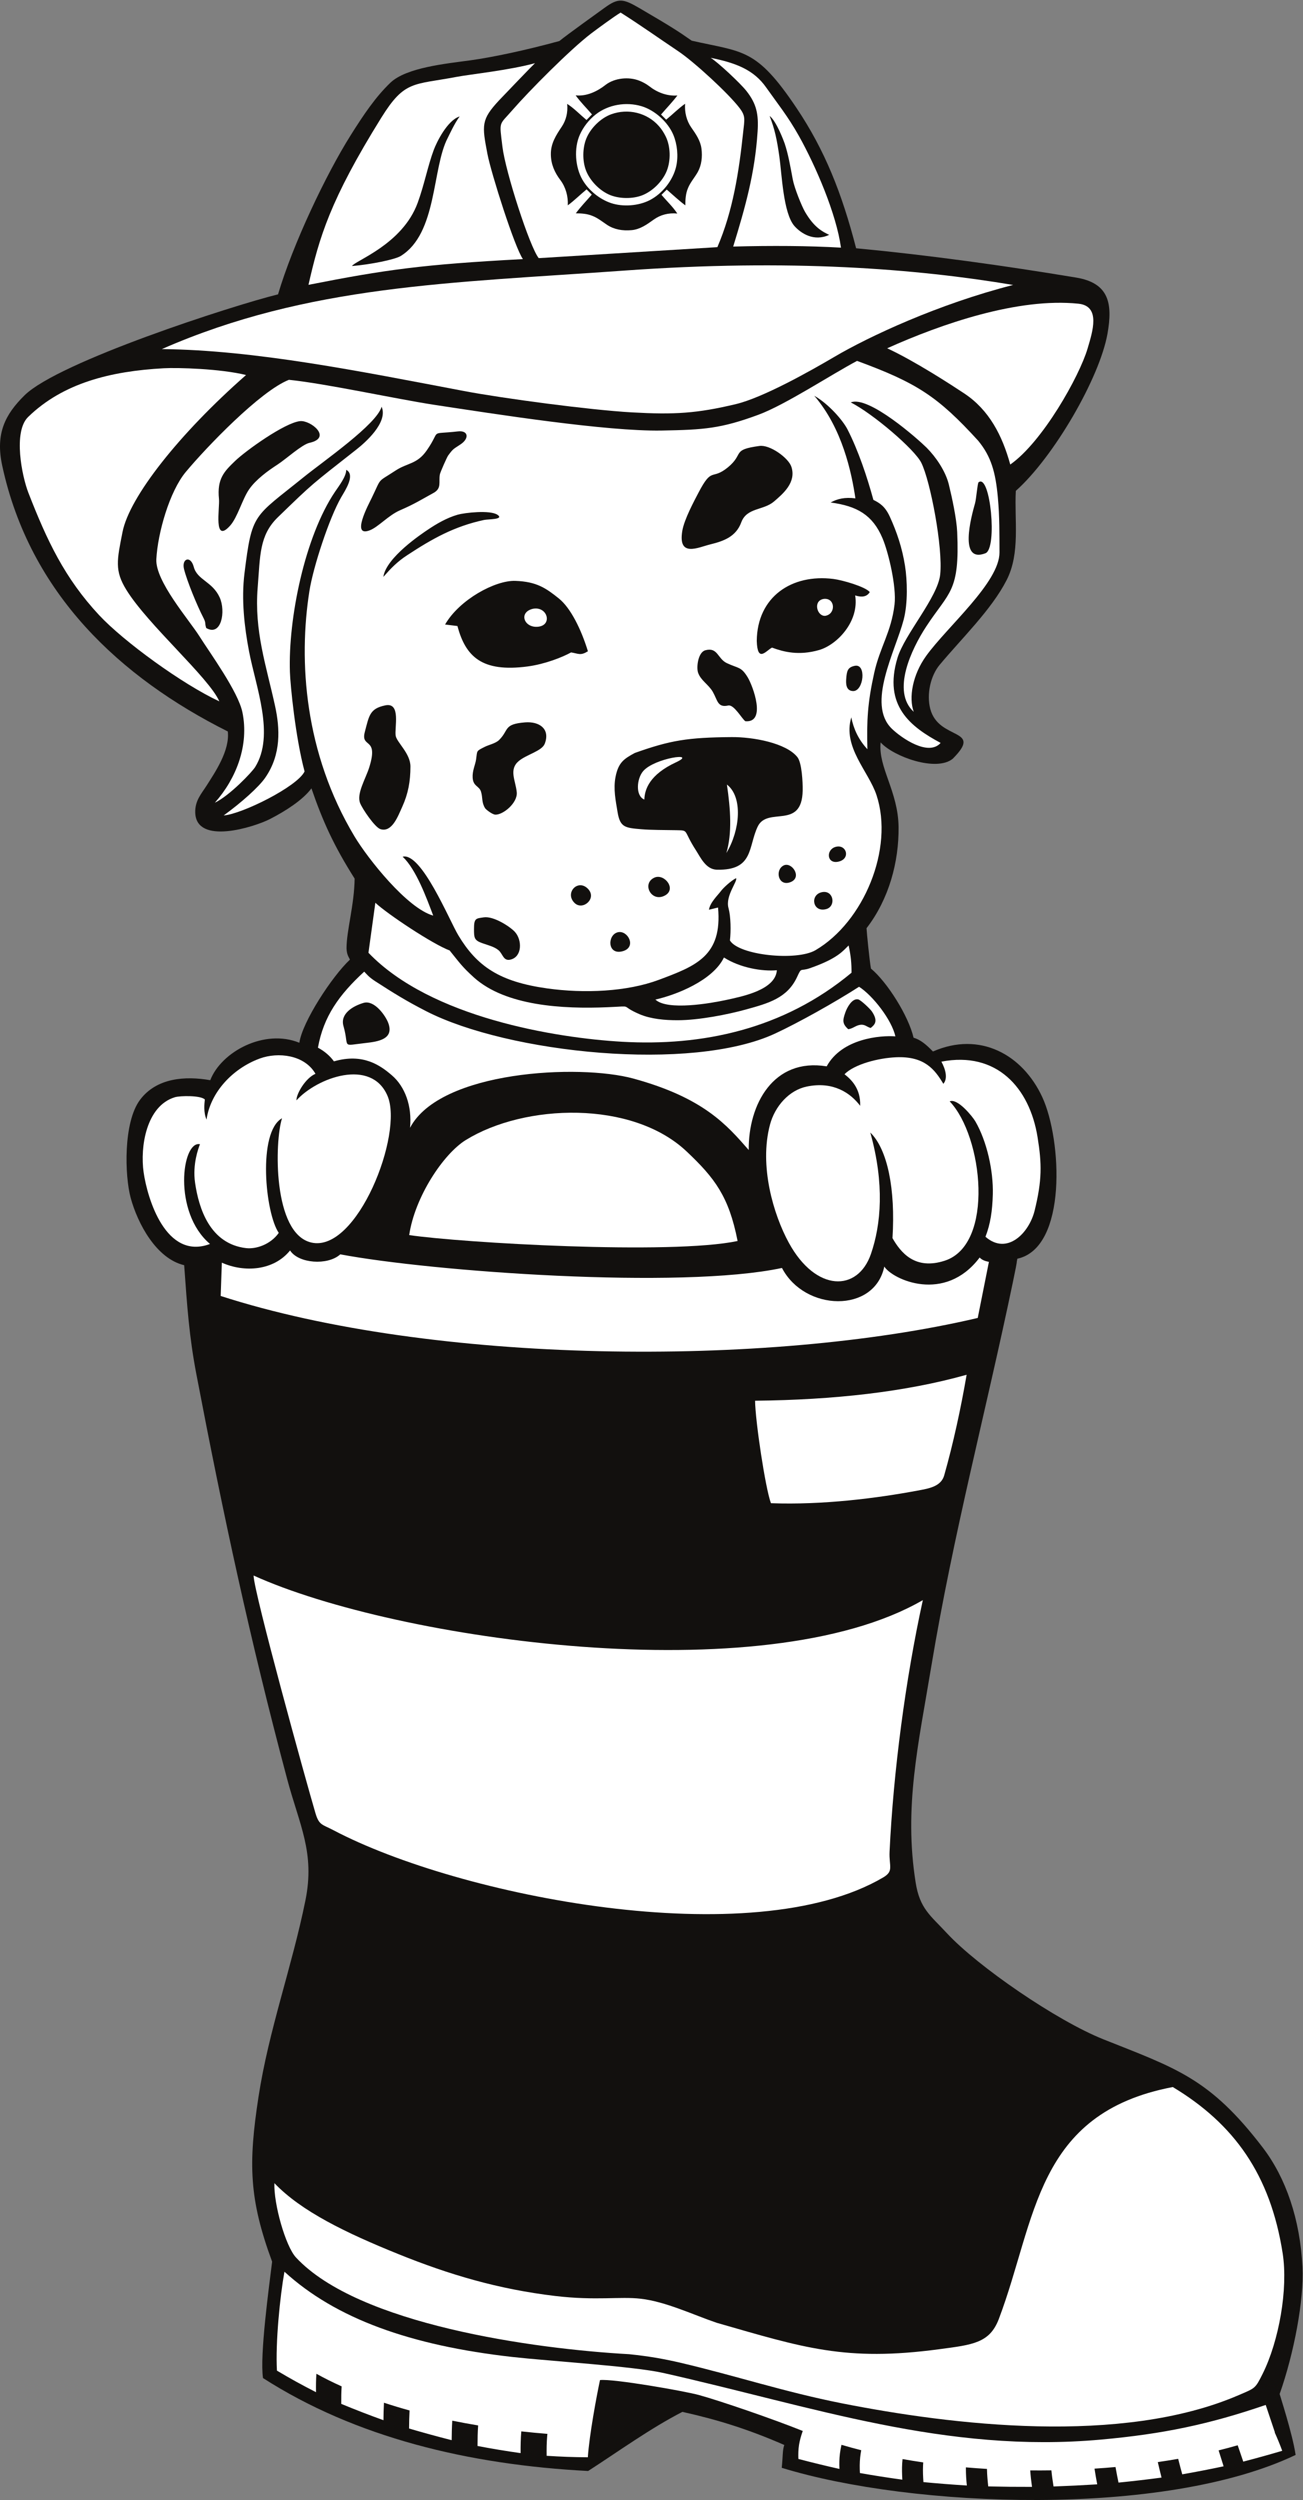 <?xml version="1.0" encoding="UTF-8" standalone="no"?>
<svg
   xmlns:dc="http://purl.org/dc/elements/1.1/"
   xmlns:cc="http://creativecommons.org/ns#"
   xmlns:rdf="http://www.w3.org/1999/02/22-rdf-syntax-ns#"
   xmlns:svg="http://www.w3.org/2000/svg"
   xmlns="http://www.w3.org/2000/svg"
   viewBox="0 0 479.56 919.8"
   height="919.8"
   width="479.56"
   xml:space="preserve"
   id="svg2"
   version="1.1"><rect x="0" y="0" width="479.56" height="919.8" fill="#808080" stroke="none"/><defs
     id="defs6" /><g
     transform="matrix(1.333,0,0,-1.333,0,919.8)"
     id="g10"><g
       transform="scale(0.1)"
       id="g12"><path
         id="path14"
         style="fill:#12100e;fill-opacity:1;fill-rule:evenodd;stroke:none"
         d="m 628.98,4881.27 c 5.922,-53.23 -36.171,-113.91 -58.55,-149.38 -13.883,-22.01 -32.379,-41.07 -31.356,-74.68 2.742,-90.53 162.903,-39.8 205.887,-17.82 44.465,22.73 91.758,53.48 114.918,84.87 31.625,-91.81 61.906,-158.46 119.277,-249.08 -0.996,-73.55 -22.343,-143.02 -22.394,-192.22 0.578,-18.99 6.847,-24.9 9.355,-31.44 -49.5,-46.37 -131.379,-171.78 -139.601,-229.41 -96.219,39.43 -215.446,-24.5 -245.996,-103.32 -69.668,12.25 -148.352,6.35 -193.7,-53.92 -46.687,-62.05 -42.675,-209.84 -25.879,-271.37 19.239,-70.41 70.399,-167.13 147.586,-185.34 8.203,-114.35 13.731,-196.58 33.801,-301.62 74.899,-392.04 148.086,-732 250.309,-1115.86 34.211,-128.43 77.5,-203.29 50.601,-336.03 C 806.074,1471.31 741.945,1296.99 713.723,1112.68 685.543,928.613 687.395,831.027 751.313,657.844 742.426,585.176 716.926,399.414 726.137,336.613 981.332,172.852 1293,97.356 1623.87,80.09 c 83.86,54.101 171.73,117.715 260.22,163.191 99.77,-22.246 182.81,-48.476 281.34,-91.355 -5.34,-15.539 -3.52,-30.735 -7.07,-63.028 360.18,-110.977 1055.92,-137.863 1418.87,35.536 -8.89,59.64 -43.87,165.695 -44.11,168.156 39.63,111.797 67.68,260.41 63.08,350.633 -6.69,130.937 -45.19,245.246 -110,329.941 -146.39,191.286 -238.36,218.116 -440.17,298.586 -127.93,51.02 -346.15,200.41 -431.79,292.9 -45.2,48.83 -74.56,66.97 -86.09,139.57 -33.05,208.01 7.36,380.96 43.46,598.3 60.97,367.12 150.14,699.78 225.28,1060.4 16.22,77.84 7.21,40.2 12.07,63.21 138.46,29.84 122.89,329.29 68.77,446.05 -54.45,117.47 -172.25,182.49 -301.84,125.83 -18.84,19.42 -34.83,32.79 -53.54,38.07 -13.64,59.55 -72.37,153.17 -117.67,190.83 -4.29,25.27 -11.49,98.36 -12.16,111.36 62.14,80.39 89.48,183.37 88.47,278.98 -1.05,99.23 -56.87,164.72 -49.51,233.9 35.22,-39.41 154.15,-82.19 199.17,-45 85.58,85.78 -39.04,48.94 -62.19,137.6 -10.74,41.15 1.38,92.02 25.81,121.32 60.8,72.91 143.46,152.6 185,233.96 38.33,75.05 21.09,164.46 25.42,246.38 104.45,92.85 231.49,311.54 253.1,433.82 14.65,82.92 4.62,139.66 -86.22,154.78 -197.23,32.82 -408.87,62.22 -607.82,80.98 -39.43,152.76 -86.6,270.96 -164.59,387.25 -111.81,166.66 -146.86,153.19 -289.41,185.72 -37.98,26.46 -54.63,37.46 -143.66,89.48 -45.8,26.76 -58.53,29.03 -96.84,1.24 -22.05,-15.99 -103.91,-74.51 -124.7,-91.65 -91.34,-25.17 -185.34,-45.04 -245.2,-53.24 -66.74,-9.15 -177.28,-19.75 -221.36,-61.8 -40.77,-38.91 -73.97,-88.18 -109.842,-145.18 C 900.129,6418.74 808.793,6226.83 767.676,6087.79 641.117,6056.59 161.422,5901.56 67.68,5809.02 14.16,5756.19 -13.027,5703.67 6.133,5614.9 82.516,5260.92 332.199,5029.98 628.98,4881.27" /><path
         id="path16"
         style="fill:#ffffff;fill-opacity:1;fill-rule:evenodd;stroke:none"
         d="m 593.102,4684.57 c 41.082,19.68 102.878,84.76 111.461,98.66 54.593,88.44 1.98,220.17 -16.965,319.17 -12.813,66.98 -21.567,143.1 -12.602,215.35 20.922,168.62 24.734,153.28 163.379,265.43 54.227,43.87 201.585,145.53 215.275,194.5 18.83,-43.93 -47.26,-100.54 -69.537,-118.06 -126.726,-99.64 -117.234,-90.51 -216.73,-186.83 -51.977,-50.31 -48.836,-106.5 -55.891,-193.72 -9.816,-121.34 23.492,-215 48.039,-327.88 13.246,-60.91 17.653,-133.05 -27.484,-197.88 -17.652,-25.35 -64.18,-67.22 -114.469,-103.81 49.309,3.41 203.305,79.31 223.352,121.47 -25.508,95.14 -39.278,238.41 -40.496,274.42 -4.961,146.97 40.789,373.45 124.668,497.73 10.652,15.78 31.086,42.09 30.8,60.33 26.012,-13.7 -2.644,-56.36 -13.828,-75.65 -32.879,-56.74 -77.269,-192.24 -87.726,-258.46 -30.614,-193.77 -13.84,-447.09 124.422,-677.66 36.75,-61.28 145.47,-198.68 217.34,-218.62 -18.5,48.8 -47.02,127.52 -84.44,162.64 51.84,12.96 128.74,-175.3 153.76,-216.99 51.43,-85.67 113.44,-128.15 245.21,-146.57 102.61,-14.34 220.59,-9.14 308.17,23.59 102.51,38.32 175.94,65.7 163.71,199.71 l -25.06,-6.2 c 2.81,19.84 24.41,40.06 32.93,51.48 6.32,8.46 26.72,27.85 41.87,35.71 5.17,-8.39 -30.25,-48.68 -20.88,-82.58 6.43,-23.21 6.98,-63.56 3.96,-89.33 24.68,-41.31 184.38,-57.26 236.22,-26.91 132.99,77.9 217.34,280.09 168.48,427.98 -21.82,66.01 -94.26,132.67 -69.61,214.68 6.36,-32.18 20.14,-61.86 44.49,-87.98 -2.08,79.34 0.4,127.76 18.77,210.76 15.63,70.66 47.19,112.81 56.12,188.54 5.83,49.44 -16.97,144.52 -33.15,182.85 -27.41,64.94 -70.84,89.12 -143.22,98.84 17.83,10.06 39.45,15.31 68.35,11.38 -10.73,71.91 -36.09,193.16 -113.66,283.27 39.67,-22.42 79.11,-68.07 91.77,-92.8 29.81,-58.25 54.16,-130.9 71.56,-194.65 17.51,-8.66 32.29,-17.78 45.48,-46.65 18.97,-41.58 33.85,-85 41.81,-135.46 6.17,-39.08 8.34,-102.53 -3.73,-148.54 -22.87,-87.11 -103.17,-232.39 -32.8,-300.77 26.79,-26.02 101.07,-77.31 134.87,-39.38 -83.24,44.61 -158.89,102.64 -119.21,234.57 19.6,65.19 111.17,166.76 118,230.35 7.91,73.52 -27.11,258.42 -52.31,308.62 -18.61,37.04 -132.46,134.57 -194.6,166.36 49.24,19.92 187.11,-102.76 209.41,-124.99 25.84,-25.77 52.42,-65.05 61.29,-101.39 9.41,-38.47 21.54,-95.49 23.13,-131.3 7.29,-165.73 -21.94,-164.08 -85.22,-260.44 -41.53,-63.26 -96.57,-179.67 -34.7,-235.92 -14.45,38.82 -3.35,102.14 34.13,154.17 58.24,80.87 202.97,203.21 202.58,285.97 -0.24,50.57 0.36,97.67 -4.48,151.01 -6.31,69.81 -18.31,113.21 -54.25,157.01 -112.04,122.73 -169.8,159.91 -334.54,220.44 -70.93,-37.5 -198.13,-121.29 -272.29,-148.65 -103.3,-38.11 -149.78,-41.51 -267.24,-43.6 -152.46,-2.71 -459.9,45.51 -627.99,71.04 -103.42,15.71 -299.987,58.8 -401.112,69 -79.54,-31.37 -228.2,-186.46 -284.844,-254.46 -44.668,-53.61 -77.313,-167.71 -81.207,-240.62 -3.235,-60.43 89.75,-166.6 118.636,-212.28 29.684,-46.95 107.395,-153.48 119.075,-210.47 18.406,-89.83 -15.813,-181.34 -76.246,-249.53 z M 2268.58,4437.58 c 32.96,7.67 40.86,-38.74 12.67,-46.53 -37.15,-10.26 -46,38.78 -12.67,46.53 z M 569.41,5166.8 c -4.976,14.72 0.567,12.16 -8.41,29.43 -16.219,31.19 -44.848,100.29 -52.957,133.43 -7.047,28.8 18.277,38.48 26.961,5.8 9.641,-36.28 51.496,-40.14 71.519,-84.19 17.305,-38.06 4.899,-108.72 -37.113,-84.47 z m 259.199,571.09 c 28.84,2.95 89.977,-45.72 25.715,-59.98 -20.64,-4.59 -65.164,-45.08 -87.449,-59.5 -27.633,-17.86 -60.352,-41.71 -79.254,-69.06 -18.254,-26.42 -31.957,-77.39 -52.16,-99.88 -47.066,-52.36 -28.367,49.55 -30.859,73.49 -5.875,56.2 14.98,76.42 44.148,104.62 29.117,28.16 137.34,105.96 179.859,110.31 z m 435.661,-28.35 c 28.86,3.29 31.83,-19.03 8.13,-35.22 -20.02,-13.69 -20.17,-10.99 -35.13,-31.47 -3.28,-4.49 -21.76,-46.1 -22.83,-52.24 -3.74,-21.27 5.87,-38.06 -17.6,-50.96 -33.39,-18.35 -52.66,-30.69 -92.2,-47.77 -32.48,-14.04 -59.92,-46.3 -84.12,-55.52 -52.301,-19.93 -2.45,72.57 5.42,88.79 29.2,60.19 13.28,41.44 66.38,76.41 32.61,21.48 59.08,16.9 85.89,55.46 41.94,60.31 3.15,43.07 86.06,52.52 z M 1058.4,5307.89 c 7.46,53.82 107.38,119.88 121.95,129.75 23.9,16.18 53.01,33.35 83.57,42.07 18.1,5.15 89.64,13.73 110.04,-0.62 18.49,-12.99 -26.28,-11.61 -37.24,-13.96 -82.75,-17.73 -142.97,-51.74 -212.59,-97.4 -27.32,-17.91 -44.15,-35.32 -65.73,-59.84 z m 5.39,-354.52 c 44.19,9.26 24.83,-62.44 28.73,-84.13 3.28,-18.26 40.82,-48.59 40.73,-84.87 -0.09,-40.92 -6.34,-75.12 -22.66,-111.01 -12.07,-26.56 -28.33,-71.41 -60.05,-61.69 -15.52,4.75 -50.13,56.18 -56.31,71.91 -10.281,26.14 15.26,66.81 25.24,98.66 27.03,86.19 -24.493,51.1 -12.17,97.87 11.9,45.16 13.32,64.22 56.49,73.26 z m 385.93,-46.95 c 38.82,3.08 70.07,-17.53 54.4,-58.77 -7.83,-20.63 -50.47,-29.9 -71.9,-48.02 -27.94,-23.62 -8.55,-53.75 -5.46,-86.06 2.83,-29.55 -37.86,-62.58 -59.02,-61.86 -8.74,0.3 -26.34,14.43 -28.45,17.9 -10.08,16.48 -6.03,28.07 -11.17,45.29 -4.89,16.37 -21.48,14.34 -23.12,38.42 -1.32,19.38 7.23,35.62 9.43,50.51 3.77,25.43 -0.77,22.63 24.61,35.37 10.5,5.25 29.58,9.18 39.09,18.66 27.75,27.65 11.34,43.77 71.59,48.56 z m -220.87,270.08 c 39.47,68.64 138.57,122.52 194.22,120.47 58.97,-2.16 84.55,-20.27 119.71,-48.4 33.1,-26.48 62.04,-85.88 80.48,-145.86 -20.15,-12.69 -25.74,-6.69 -46.42,-3.16 -23.66,-13.21 -72.24,-32.44 -120.15,-38.81 -126.64,-16.84 -171.22,27.67 -193.8,111.66 l -34.04,4.1 z m 106.83,-808.21 c 27.48,4.07 73.26,-26.2 85.91,-40.1 20.26,-22.28 20.55,-68.62 -12,-76.56 -20.22,-4.92 -20.99,15.81 -33.32,26.05 -11.76,9.75 -28.8,13.7 -45.09,19.46 -22.28,7.9 -22.39,15.2 -22.47,38.91 -0.08,30.29 5.49,29.05 26.97,32.24 z m 250.98,39.44 c -28.43,27.25 8.04,67.34 35.98,40.02 27.26,-26.67 -13.27,-61.79 -35.98,-40.02 z m 118.95,-80.65 c 27.87,7.06 53.81,-42.06 12.73,-52.55 -41.84,-10.68 -41.68,45.21 -12.73,52.55 z m 100.75,150.65 c 28.43,13.4 65.23,-34.28 25.87,-50.91 -35.32,-14.93 -59.99,34.83 -25.87,50.91 z m 213.18,388.07 c 60.23,0.52 151.38,-16.41 182.16,-55.43 12.24,-15.5 14.9,-69.18 14.5,-91.87 -1.96,-110.22 -97.12,-43.22 -124.15,-99.69 -26.83,-56.06 -10.62,-121.43 -112.75,-119.03 -30.53,0.72 -45.05,33.77 -57.84,53.59 -36.05,55.81 -18.42,54.75 -53.17,55.41 -34.38,0.65 -70.01,0.35 -97.81,2.7 -45.08,3.83 -58.62,5.14 -65.55,48.27 -4.74,29.51 -12.09,62.59 -5.38,96.5 7.78,39.26 23.04,49.58 53.2,65.76 98,35 146.53,42.77 266.79,43.79 z m 38.42,43.75 c -9.95,6.86 -31.24,46.91 -47.5,43.38 -29.62,-6.43 -28.99,14.36 -42.51,37.89 -11.72,20.42 -33.22,31.01 -40.65,53.06 -4.93,14.63 -0.03,55.94 19.95,61.51 34.52,9.63 33.7,-23.28 59.68,-35.48 32.06,-15.07 39.37,-9.27 57.5,-39.19 14.26,-23.52 52.43,-125.98 -6.47,-121.17 z m 39.08,759.84 c 28.62,3.9 79.82,-32.75 87.96,-57.48 14.39,-43.68 -24.2,-75.33 -47.71,-95.64 -29.42,-25.41 -75.42,-16.46 -90.67,-57.83 -14.53,-39.4 -47.87,-51.55 -85.97,-60.9 -33.08,-8.11 -89.15,-36.93 -76.86,37.26 5.34,32.25 33.28,83.58 44.34,104.87 38.45,74.02 36.23,33.74 81,70.19 46.8,38.11 8.95,48.77 87.91,59.53 z m 264.11,-412.59 c 11.59,-72.07 -50.2,-136.59 -99.86,-150.77 -55.78,-15.93 -97.31,-5.23 -129.76,6.75 -16.64,-8.55 -40.11,-43.19 -42.12,18.4 1.29,122.65 97.29,185.32 211.16,171.16 25.43,-3.17 88.5,-21.39 100.92,-36.3 -7.78,-12.8 -21.51,-15.41 -40.34,-9.24 z m 340.73,312.29 c 32.41,25.27 52.6,-182.82 18.98,-195.88 -74.69,-28.99 -39.24,100.92 -28.64,138.47 3.3,11.66 6.53,54.96 9.66,57.41 z m -342.4,-506.66 c 33.56,7.68 25.34,-70.55 -4.24,-69.62 -20.28,0.65 -19.68,22.03 -18.86,33.58 1.63,22.97 4.39,31.77 23.1,36.04 z m -195.96,-550.99 c 22.43,11.35 52.63,-32.93 19.1,-45.95 -34.01,-13.21 -43.81,33.46 -19.1,45.95 z m 143.68,51.35 c 29.93,8.32 42.52,-32.86 7.9,-40.77 -32.81,-7.5 -35.14,33.19 -7.9,40.77" /><path
         id="path18"
         style="fill:#ffffff;fill-opacity:1;fill-rule:evenodd;stroke:none"
         d="m 700.141,2551.67 c 0.894,-47.18 144.937,-568.33 170.699,-655.49 10.195,-34.5 18.832,-31.16 50.156,-47.65 345.644,-182.05 1155.424,-343.09 1517.524,-130.17 30.15,17.73 15.66,30.97 17.57,71.05 10.48,220.05 43.87,475.6 91.88,694.37 -440.51,-254.99 -1454.73,-110.6 -1847.829,67.89" /><path
         id="path20"
         style="fill:#ffffff;fill-opacity:1;fill-rule:evenodd;stroke:none"
         d="m 757.637,874.543 c -2.371,-55.84 30.351,-173.645 59.64,-205.168 171.879,-185.02 656.543,-252.352 919.813,-266.922 52.32,-5.41 93.09,-12.238 143.25,-23.996 149.29,-35 285.8,-80.312 444.51,-111.641 301.45,-59.5 771.78,-117.234 1095.92,22.969 44.44,19.231 44.49,16.641 65.31,58.371 45.21,90.664 70.68,234.199 55.39,332.539 -33.87,217.852 -134.48,357.505 -303.35,459.145 -380.29,-72.39 -376.72,-366.723 -480.31,-640.074 -25.39,-66.993 -72.51,-71.239 -164.99,-83.621 -258.73,-34.649 -374.81,4.355 -614.05,73.007 -65.56,22.325 -140.29,58.328 -209.81,66.407 -57.64,6.687 -122.81,-5.801 -235.85,7.578 -157.88,18.672 -293.86,59.336 -432.6,115.371 -143.908,58.113 -268.397,117.957 -342.873,196.035" /><path
         id="path22"
         style="fill:#ffffff;fill-opacity:1;fill-rule:evenodd;stroke:none"
         d="m 446.809,5936.71 c 258.187,-2.67 545.136,-60.91 834.341,-115.74 108.05,-20.48 348.69,-52.47 462.92,-58.92 118.57,-6.69 180.59,-2.84 288.25,22.95 74.2,17.77 203.67,90.41 271.14,130.13 96.13,56.6 287.28,145.9 493.83,198.6 -267.25,44.8 -614.63,72.64 -1074.05,39.63 -479.35,-34.45 -871.529,-39.28 -1276.431,-216.65" /><path
         id="path24"
         style="fill:#ffffff;fill-opacity:1;fill-rule:evenodd;stroke:none"
         d="m 1656.6,331.055 c 36.65,4.172 234.15,-30.489 273.07,-41.231 59.55,-16.414 204.33,-66.121 286.9,-99.285 l -0.16,0.027 c -4.54,-12.89 -8.27,-25.711 -10.29,-38.66 -1.99,-12.812 -2.27,-25.742 -1.74,-38.574 37.3,-9.777 75.12,-19.023 113.34,-27.57 -0.67,13.848 -0.46,27.773 1.21,41.621 1,8.332 2.52,16.64 4.41,24.953 17.91,-5.293 36.1,-10.246 54.54,-14.902 -1.25,-6.7 -2.26,-13.399 -2.95,-20.11 -1.47,-14.277 -1.47,-28.601 -0.67,-42.871 38.75,-6.844 77.92,-12.949 117.08,-18.328 -0.81,14.91 -1.34,29.863 -0.4,44.785 0.26,4.031 0.6,8.055 1.03,12.078 18.87,-3.359 37.93,-6.406 57.1,-9.207 -0.22,-2.98 -0.39,-5.957 -0.53,-8.945 -0.66,-15.129 0,-30.305 1.07,-45.43 39.83,-3.789 79.93,-6.926 119.89,-9.414 -1.61,15.359 -2.67,30.77 -2.67,46.16 l 0.02,3.965 c 19.36,-1.688 38.77,-3.106 58.21,-4.285 l 0.04,-2.121 c 0.33,-15.418 1.73,-30.809 3.47,-46.172 39.83,-0.977 80.33,-1.395 120.83,-1.277 -2.13,15.117 -3.93,30.234 -4.93,45.41 19.54,-0.176 39.04,-0.117 58.44,0.176 1.41,-14.863 3.59,-29.688 5.96,-44.512 40.36,1.434 80.72,3.418 120.56,5.918 -2.67,14.422 -5.39,28.867 -7.46,43.328 19.52,1.262 38.87,2.746 58.01,4.465 l 0.1,-0.617 c 2.34,-14.168 5.35,-28.281 8.16,-42.383 39.69,3.984 79.38,8.605 118.81,13.859 -3.34,13.164 -6.6,26.316 -9.62,39.559 l -0.73,3.203 c 19.12,2.773 37.89,5.773 56.31,8.996 l 1.22,-4.922 c 3.15,-12.636 6.55,-25.265 10.02,-37.871 38.23,6.738 76.32,14.141 114.14,22.176 -3.47,11.34 -7.14,22.668 -10.69,34.023 -1.02,3.301 -2.07,6.602 -3.11,9.903 18.12,4.472 35.71,9.179 52.68,14.121 l 4.56,-13.203 c 3.68,-10.664 7.35,-21.309 10.83,-31.942 36.48,9.473 72.3,19.473 107.59,29.883 -3.34,9.121 -6.95,18.242 -10.7,27.352 -3.2,7.824 -6.62,15.664 -10.13,23.496 l 0.54,0.226 -25.35,75.508 c -156.09,-53.594 -283.71,-80.187 -454.48,-95.637 -430.24,-38.933 -796.6,91.477 -1209.46,184.043 -81.97,18.379 -314.99,32.657 -415.74,43.957 -282.39,31.68 -488.239,106.153 -629.578,235.34 -12.227,-67.734 -25.125,-196.258 -20.704,-273.054 38.067,-22.637 69.469,-39.856 107.891,-59.504 -0.281,17.121 -0.195,34.113 1.145,50.82 21.824,-12.09 45.039,-23.68 69.601,-34.727 -0.996,-15.945 -1.176,-32.078 -1.082,-48.308 38.832,-16.125 77.687,-31.153 116.567,-45.078 0.11,16.179 0.43,32.304 1.34,48.281 22.79,-7.531 46.37,-14.68 70.7,-21.418 -0.93,-16.473 -1.23,-33.094 -1.32,-49.805 39.09,-11.453 78.27,-22.234 117.58,-32.187 0.15,18.066 0.53,36.047 1.69,53.847 23.28,-4.726 47.09,-9.121 71.41,-13.164 -1.34,-18.711 -1.66,-37.644 -1.68,-56.699 39.52,-7.508 79.1,-14.129 118.88,-19.695 -0.12,20.215 0.19,40.254 1.97,60.008 23.65,-2.618 47.69,-4.903 72.1,-6.864 -0.23,-2.023 -0.43,-4.043 -0.62,-6.066 -1.64,-17.899 -1.77,-36.141 -1.55,-54.492 40.05,-2.52 73.43,-3.828 113.74,-4.09 4.33,62.324 23.59,165.879 33.59,213.133" /><path
         id="path26"
         style="fill:#ffffff;fill-opacity:1;fill-rule:evenodd;stroke:none"
         d="m 1487.48,6187.75 493.18,30.32 c 42.94,99.79 59.54,207.4 71.21,317.11 3.85,36.11 7.31,44.12 -9.95,66.86 -30.46,40.13 -125.55,127.45 -168.77,156.43 -53.93,36.16 -104.22,71.95 -159.6,107.08 -17.38,-10.3 -68.02,-47.55 -81.42,-57.78 -58.22,-44.38 -172.25,-159.51 -216.93,-210.98 -38.29,-44.11 -36.78,-28.43 -27.89,-102.08 8.25,-68.41 75.53,-277.01 100.17,-306.96" /><path
         id="path28"
         style="fill:#ffffff;fill-opacity:1;fill-rule:evenodd;stroke:none"
         d="m 2599.2,3969.98 c 11.81,-21.67 18.07,-46.7 5.41,-61.21 -23.79,39.72 -51.97,76.66 -130.45,73.31 -48.73,-2.08 -114.78,-18.94 -142.45,-46.81 18.33,-14.44 44.99,-39.49 43.25,-87.21 -26.32,34.9 -73.71,68.42 -147.59,53.14 -48.28,-9.99 -87.82,-53.71 -101.55,-105.62 -29.98,-113.23 9.41,-247.28 52.15,-325.51 74.66,-136.66 190.53,-136.17 226.77,-30.68 27.85,81.09 37.87,192.71 -1.85,334.98 47.6,-46.05 69.76,-156.44 61.27,-291.48 22.38,-39.1 61.85,-89.43 144.8,-62.13 137.06,45.12 105.41,342.78 13.13,439.59 21.15,9.51 62.52,-40.88 71,-55.47 31.46,-54.16 49.82,-135.67 48.1,-201 -1.19,-45.28 -6.62,-82.1 -20.31,-117.23 59.62,-52.12 120.49,10.22 135.7,72.1 20.77,84.53 20.05,128.95 8.1,203.01 -22.01,136.51 -113.14,237.6 -265.48,208.22" /><path
         id="path30"
         style="fill:#ffffff;fill-opacity:1;fill-rule:evenodd;stroke:none"
         d="m 2441.56,3404.41 c -26.85,-129.69 -220.05,-124.09 -282.52,-3.87 -280.33,-59.88 -967.85,-9.9 -1219.485,37.6 -34.832,-31.53 -115.75,-25.32 -138.664,10.74 -45.039,-55.8 -126.094,-61.65 -188.352,-33.73 l -3.238,-91.88 C 1191.75,3134.89 2116.33,3125.45 2699.55,3262.59 l 30.83,154.77 c -10.75,2.03 -19.5,5.44 -25.53,12.02 -96.36,-127.7 -240.8,-60.65 -263.29,-24.97" /><path
         id="path32"
         style="fill:#ffffff;fill-opacity:1;fill-rule:evenodd;stroke:none"
         d="m 1129.79,3491.3 c 143.47,-21.2 722.23,-55.16 906.72,-16.35 -24.03,122.98 -63.4,174.07 -140.58,247.02 -150.52,142.29 -447.2,132.21 -609.9,31.66 -61.8,-38.18 -140.6,-156.71 -156.24,-262.33" /><path
         id="path34"
         style="fill:#ffffff;fill-opacity:1;fill-rule:evenodd;stroke:none"
         d="m 570.23,3810 c -8.769,20.17 -5.878,43.91 -4.664,55.53 -11.23,11.64 -68.339,10.61 -82.699,6.27 -79.027,-23.93 -96.387,-136.82 -86.304,-207.27 10.347,-72.33 61.312,-243.46 183.273,-197.76 -103.398,87.34 -77.969,285.61 -27.731,275.38 -4.699,-12.22 -20.746,-55.68 -13.574,-105.91 10.231,-71.75 41.305,-169.47 141.235,-180.94 26.765,-3.07 66.886,9.58 89.918,42.06 -37.407,53.98 -59.039,278.19 9.05,316.47 -20.527,-63.02 -26.437,-318.55 80.973,-343.13 126.086,-28.85 254.913,299.8 210.253,404.75 -44.85,105.38 -194.48,50.62 -251.507,-12.35 -0.453,18.6 25.895,62.33 52.574,73.31 -30.007,52.43 -103.082,60.82 -153.984,42.14 C 643.547,3951.57 581.156,3886.56 570.23,3810" /><path
         id="path36"
         style="fill:#ffffff;fill-opacity:1;fill-rule:evenodd;stroke:none"
         d="m 605.629,4964.37 c -28.856,65.74 -197.152,211.08 -256.859,307.91 -32.774,53.15 -25.805,82.02 -10.411,159.92 19.047,96.41 156.465,270.96 340.993,432.93 -71.247,17.55 -188.606,20.79 -227.387,18.66 C 305.383,5875.73 174.164,5843.12 77.742,5749.45 35.504,5708.42 60.781,5585.31 78.336,5540.23 129.609,5408.57 178.434,5304.51 273.688,5202.38 341.492,5129.67 503.5,5011.73 605.629,4964.37" /><path
         id="path38"
         style="fill:#ffffff;fill-opacity:1;fill-rule:evenodd;stroke:none"
         d="m 877.855,4008.55 c 17.887,-9.64 32.735,-22.11 44.149,-37.77 80.666,23.34 128.196,-11.31 159.746,-38.3 36.46,-31.17 56.22,-84.68 50.39,-145.04 82.75,157.81 467.1,176.7 616.39,135.92 194.72,-53.2 258.76,-128.84 318.71,-197.29 -1.34,125.68 68.09,255.08 215.22,230.93 42.42,77.53 149.36,85.9 189.73,82.75 -9.89,44.99 -62.07,112.48 -100.33,136.93 -66.13,-42.56 -166.26,-98.67 -231.54,-129.05 -231.01,-107.52 -736.89,-54.47 -963.34,61.47 -54.6,27.96 -90.36,50.15 -140.39,82.47 -19.58,12.66 -23.99,19.86 -30.98,26.84 -69.462,-63.88 -112.376,-123.82 -127.755,-209.86 z m 1463.995,51.01 c -16.35,15.23 -15.74,23.89 -7.6,46.94 4.34,12.29 18.12,39.09 35.38,35.29 6.94,-1.52 32.95,-26.08 37.93,-33.6 17.96,-27.1 7.15,-36.48 -3.59,-45.29 -12.58,3.41 -16.64,12.37 -33.65,7.68 -9.65,-2.65 -17.5,-9.9 -28.47,-11.02 z m -1338.04,72.64 c 30.04,8.86 61.26,-36.01 68.49,-56.18 15.7,-43.83 -27.28,-50.6 -62.87,-54.58 -69.825,-7.8 -43.782,-14.01 -61.125,46.9 -9.75,34.23 26.531,55.31 55.505,63.86" /><path
         id="path40"
         style="fill:#ffffff;fill-opacity:1;fill-rule:evenodd;stroke:none"
         d="m 851.711,6114.08 c 213.559,41.95 314.149,56.18 592.069,71.02 -22.3,30.98 -87.8,236.86 -97.96,290.17 -15.16,79.55 -17.73,94.47 32.11,147.98 9.63,10.34 97.75,101.95 99.19,102.63 -71.89,-19.79 -179.88,-30.88 -216.08,-37.77 C 1141,6665.23 1117.52,6679.39 1052.89,6575.54 910.629,6346.91 881.438,6244.35 851.711,6114.08 Z m 120.215,51.84 c 7.582,14.68 139.254,59.19 181.354,174.71 18.56,50.92 27.89,101.88 44.46,146.16 7.37,19.69 36.72,81.1 71.4,92.06 -14.18,-18.81 -28.75,-51.27 -32.89,-59.18 -43.85,-83.76 -28.38,-263.95 -130.12,-326.17 -15.62,-9.55 -82.45,-23.33 -134.204,-27.58" /><path
         id="path42"
         style="fill:#ffffff;fill-opacity:1;fill-rule:evenodd;stroke:none"
         d="m 2084.78,3034.09 c 0.46,-54.49 28.31,-241.5 43.79,-282.82 143.73,-5.3 293.38,13.9 404.64,34.75 29.24,5.48 64.76,10.37 73.72,41.96 25.39,89.65 45.75,184.2 61.95,277.8 -168.92,-47.46 -366.28,-69.42 -584.1,-71.69" /><path
         id="path44"
         style="fill:#ffffff;fill-opacity:1;fill-rule:evenodd;stroke:none"
         d="m 2449.48,5938.93 c 76.51,-35.41 178.09,-101.64 212.65,-124.51 69.22,-45.78 105.33,-116.73 127.2,-196.34 89.13,62.3 190.73,243.37 213.38,319.81 13.92,46.98 37.12,117.68 -25.25,124.09 -166.62,17.13 -376.9,-55.23 -527.98,-123.05" /><path
         id="path46"
         style="fill:#ffffff;fill-opacity:1;fill-rule:evenodd;stroke:none"
         d="m 1036.34,4408.52 -19.02,-138.02 c 171.94,-179.4 518.49,-235.19 700.18,-245.59 219.04,-12.55 444.18,32.88 633.54,190.5 0.12,26.35 -1.61,45.56 -7.96,75.29 -14.93,-14.21 -29.35,-35.86 -107.31,-62.91 -26.92,-9.34 -21.95,4.21 -34.8,-23.74 -26.99,-58.67 -79.03,-72.86 -141.51,-90.14 -49.92,-13.82 -130.28,-29.6 -188.5,-29.64 -34.17,-0.02 -73.51,3.04 -105.62,16.87 -58.54,25.23 -11.52,22.33 -87.99,19.07 -123.11,-5.26 -281.51,3.38 -368.88,82.18 -32.65,29.42 -40.72,41.91 -67.03,74.46 -46.27,17.07 -172.1,100.68 -205.1,131.67" /><path
         id="path48"
         style="fill:#ffffff;fill-opacity:1;fill-rule:evenodd;stroke:none"
         d="m 2024.38,6219.68 c 106.81,2.86 206.66,2.21 297.52,-2.98 -12.61,93.19 -70.09,226.14 -116.19,308.41 -30.61,54.6 -59.15,89.51 -90.66,134.17 -33.68,47.75 -81.81,67.07 -153,81.39 18.88,-11.19 81.94,-70.08 98.79,-91.46 28.01,-35.54 34,-64.13 30.89,-112.28 -7.42,-115.09 -33.89,-207.96 -67.35,-317.25 z m 265.03,32.35 c -42.19,-19.93 -78.67,4.71 -95.95,24.31 -31.12,35.31 -34.78,144.48 -41.78,192.72 -6.81,46.98 -12.7,75.07 -26.77,111.15 19.06,-14.31 40.11,-71.76 41.47,-75.8 10.02,-29.77 15.67,-63.09 22.47,-99.4 4.53,-24.19 24.9,-74.24 33.83,-89.56 24.93,-42.75 48,-54.73 66.73,-63.42" /><path
         id="path50"
         style="fill:#ffffff;fill-opacity:1;fill-rule:evenodd;stroke:none"
         d="m 1809.5,4141.34 c 33.41,-31.24 153.12,-10.3 196.42,-0.88 44.01,9.57 135.17,27.44 138.99,81.86 -40.32,-3.82 -102.02,6.79 -146.09,35.14 -30.8,-63.96 -133.2,-103.66 -189.32,-116.12" /><path
         id="path52"
         style="fill:#ffffff;fill-opacity:1;fill-rule:evenodd;stroke:none"
         d="m 1779.01,4693.34 c 1.04,28.73 14.64,68.96 87.31,102.79 62.34,28.99 -59.27,12.42 -90.69,-24.45 -17.42,-20.43 -21.94,-67.89 3.38,-78.34" /><path
         id="path54"
         style="fill:#ffffff;fill-opacity:1;fill-rule:evenodd;stroke:none"
         d="m 1470.6,5219.76 c -39.86,-10.16 -23.18,-53.56 15.28,-49.35 40.71,4.38 25.44,58.01 -15.28,49.35" /><path
         id="path56"
         style="fill:#ffffff;fill-opacity:1;fill-rule:evenodd;stroke:none"
         d="m 2274.98,5247.27 c -31.5,-4.36 -19.3,-48.64 3.42,-46.8 29.67,4.47 28.34,49.73 -3.42,46.8" /><path
         id="path58"
         style="fill:#12100e;fill-opacity:1;fill-rule:evenodd;stroke:none"
         d="m 1791.95,6662.74 c 21.95,-17.47 50.22,-28.43 78.36,-26 -13.65,-18.17 -30.18,-35.16 -45.19,-52.62 l 14.17,-14.22 c 17.67,14.51 34.2,31.25 52.35,43.99 -1.83,-22.78 3.79,-46.74 17.02,-65.61 12.82,-18.32 25.32,-36.23 28.13,-58.51 2.89,-22.53 0.17,-45.63 -10.18,-64.27 -8.44,-15.04 -20.73,-28.63 -27.09,-44.62 -6.44,-14.93 -7.41,-32.18 -7.2,-47.5 -17.69,13.01 -34.43,28.98 -51.41,43.59 -4.95,-4.67 -9.66,-9.9 -14.54,-14.49 14.51,-17.19 32.05,-33.63 43.67,-51.64 -24.39,2.48 -46.74,-3.62 -65.06,-16.68 -18.95,-13.54 -37.5,-27.01 -61.07,-29.18 -24.93,-2.35 -48.6,1.81 -68.05,14.81 -13.03,8.69 -25.5,18.83 -39.79,24.39 -14.62,6.2 -31.23,7.25 -46.22,7.2 13,18.01 29.38,34.51 44.07,51.73 l -14.33,14.38 c -17.59,-14.35 -34.04,-30.93 -51.96,-44.07 1.35,24.71 -5.64,50.18 -20.56,69.93 -15.79,20.87 -25.98,43.52 -26.17,71.19 -0.27,29.83 14.31,52.5 29.94,75.73 12.04,17.93 17.57,39.68 15.07,63.25 18.66,-11.72 35.64,-29.7 53.5,-44.54 4.96,5.31 10.47,10.38 15.02,15.53 -14.98,17.51 -31.89,34.04 -45.03,52.52 30.56,-3.26 59.94,11.05 83.45,29.58 24.47,18.23 62.94,22.54 92.25,10.94 9.4,-3.73 18.48,-8.51 26.85,-14.81 z m 67.07,-134.54 c -14.97,35.47 -51.26,67.96 -87.56,78.81 -43.02,12.91 -91.99,4.38 -126.21,-22.29 -19.58,-15.24 -34.9,-35.34 -44.28,-56.31 -16.7,-37.27 -12.89,-89.22 6.96,-123.95 17.12,-29.84 48.17,-54.42 79.24,-64.8 33.24,-11.11 76.05,-7.57 106.3,7.86 35.62,18.18 64.58,55.18 73.34,92.74 6.63,28.81 3.05,62.08 -7.79,87.94" /><path
         id="path60"
         style="fill:#12100e;fill-opacity:1;fill-rule:evenodd;stroke:none"
         d="m 1837.7,6524.27 c 13.9,-27.61 14.78,-67.22 3.02,-96.22 -11.68,-28.83 -39.64,-56.44 -68.63,-67.3 -26.34,-9.8 -61.31,-9.3 -87.17,0.95 -28.83,11.52 -56.37,39.64 -67.22,68.62 -9.88,26.27 -9.38,61.23 0.95,87.09 11.52,28.91 39.56,56.61 68.62,67.31 46.69,17.09 99.5,4.55 132.36,-33.01 7.5,-8.48 13.23,-17.84 18.07,-27.44" /><path
         id="path62"
         style="fill:#ffffff;fill-opacity:1;fill-rule:evenodd;stroke:none"
         d="m 2005.47,4545.75 c 38.1,62.72 46.09,154.86 1.54,189.01 10.12,-68.86 14.65,-134.06 -1.54,-189.01" /></g></g></svg>